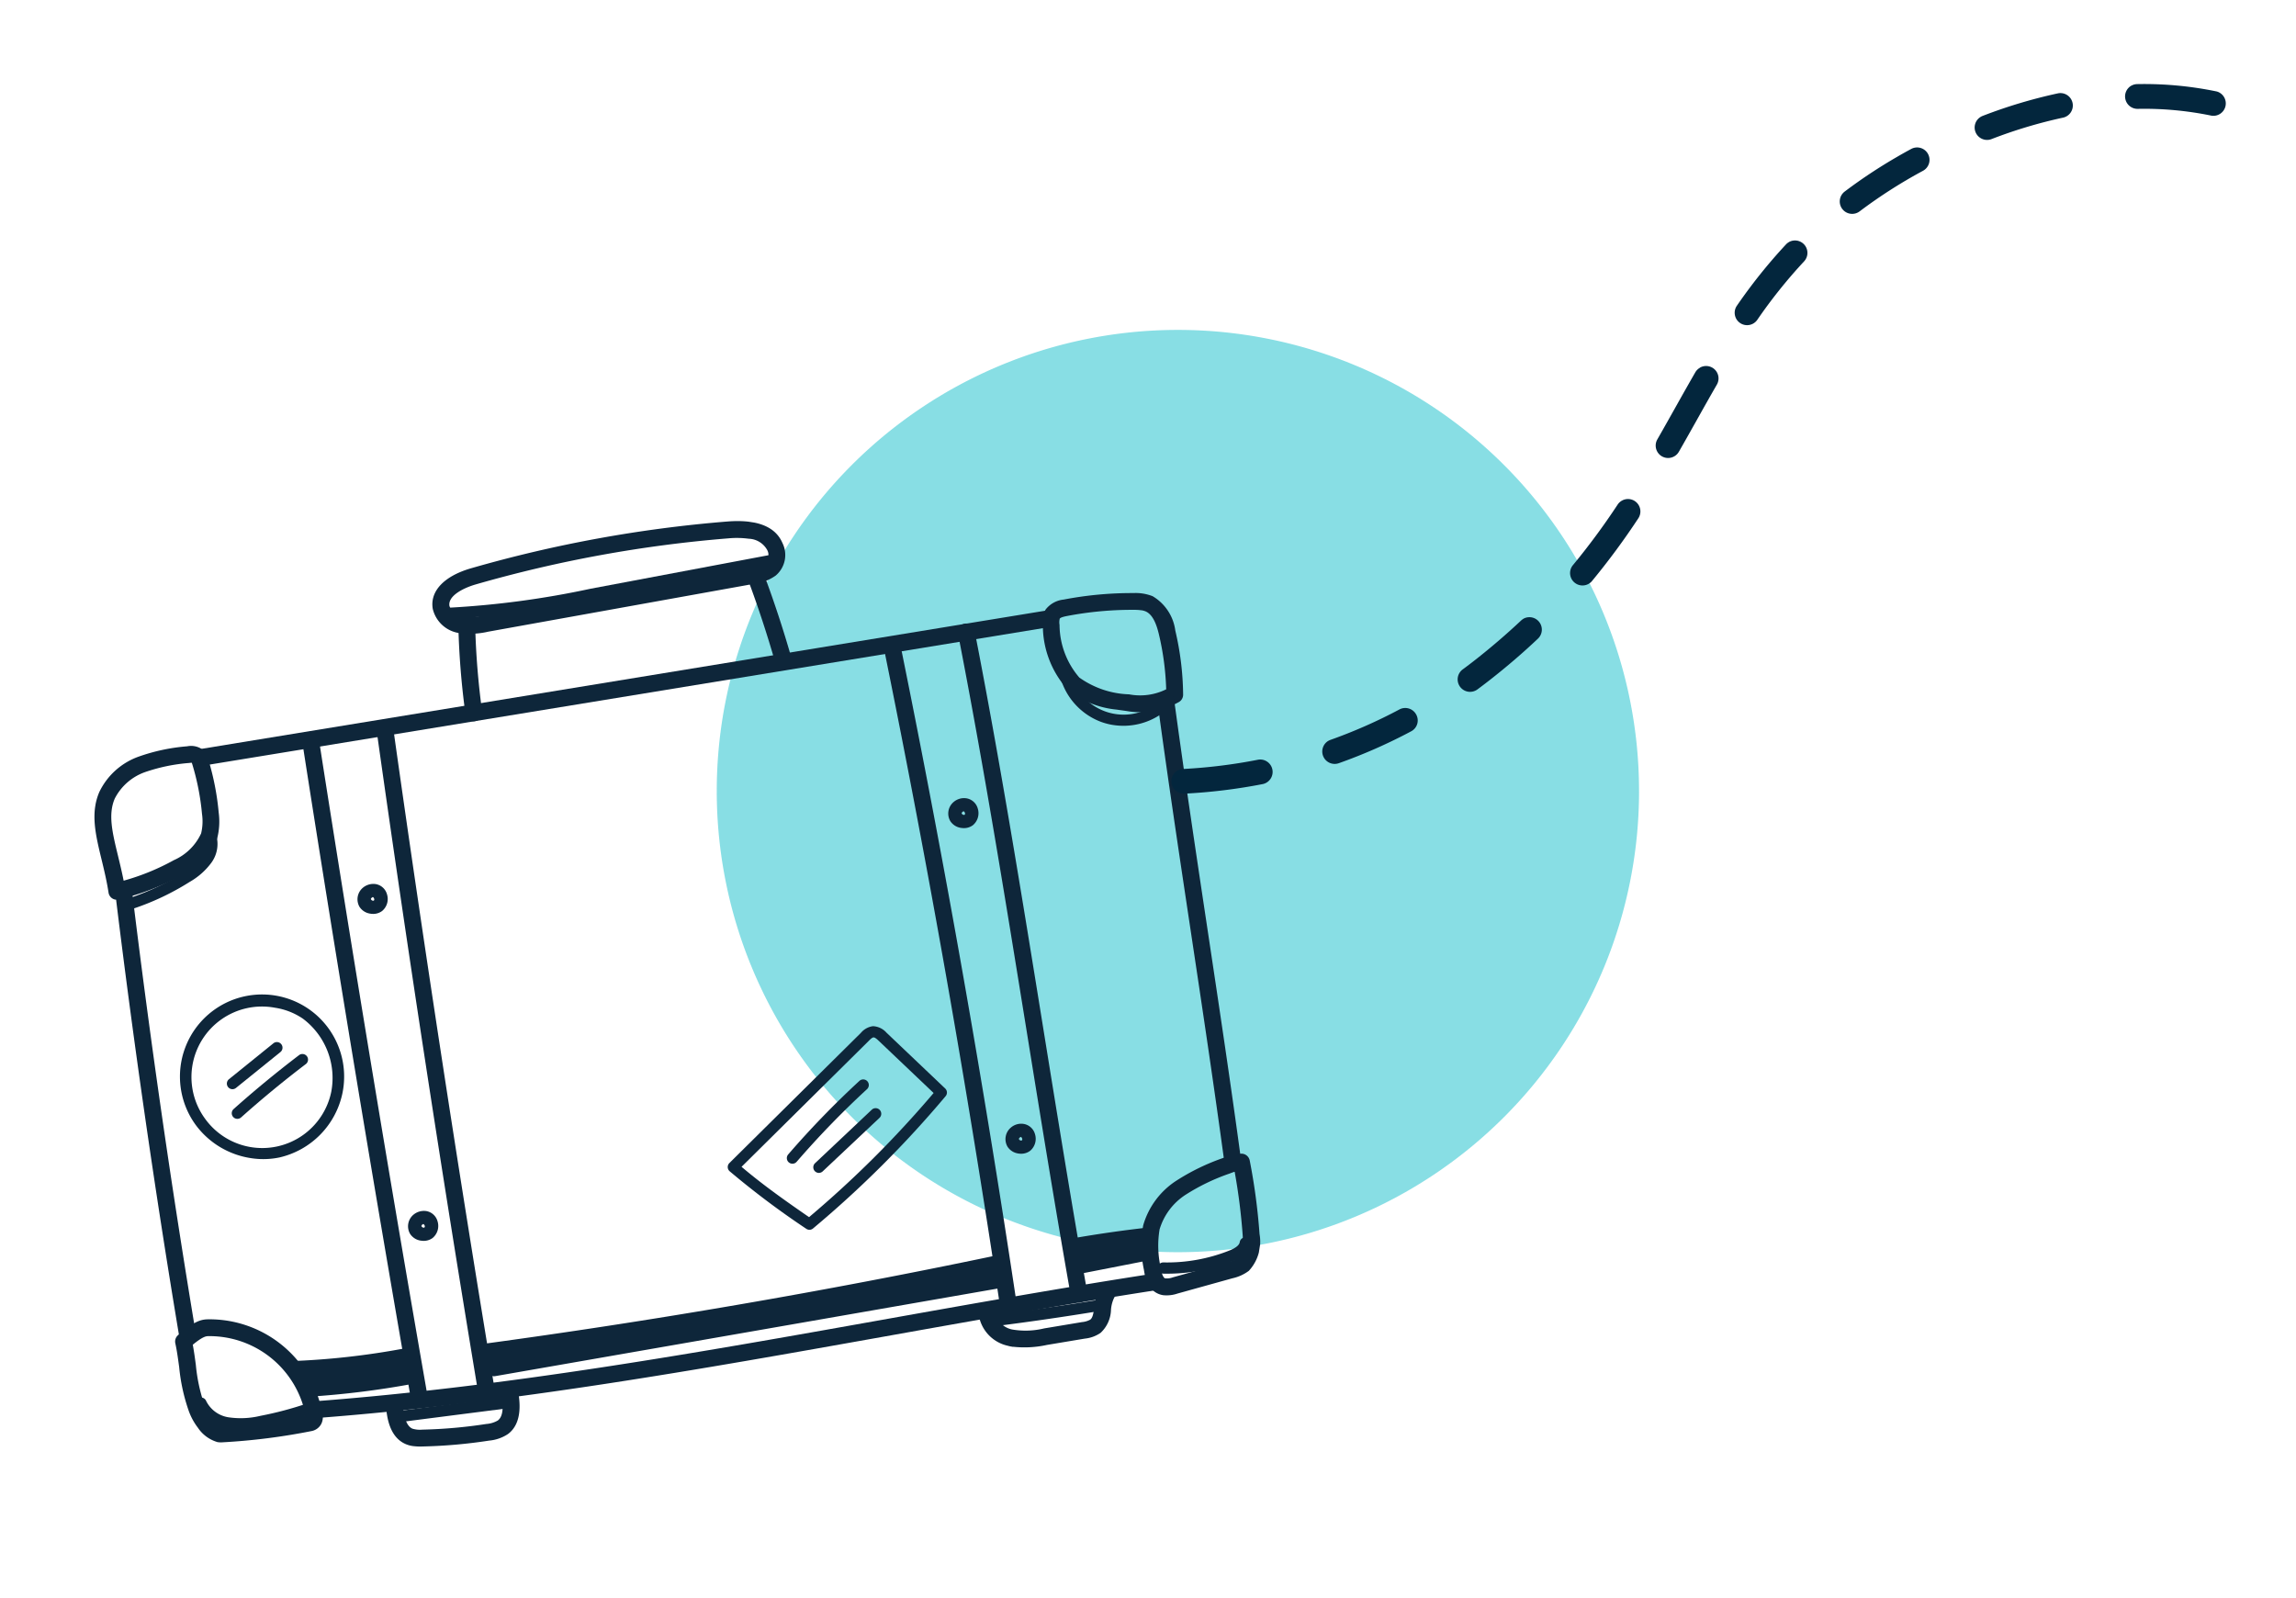 <svg xmlns="http://www.w3.org/2000/svg" xmlns:xlink="http://www.w3.org/1999/xlink" width="143.416" height="99.843" viewBox="0 0 143.416 99.843">
  <defs>
    <clipPath id="clip-path">
      <rect id="Rectangle_608" data-name="Rectangle 608" width="76.148" height="61.979" fill="#0e263a"/>
    </clipPath>
  </defs>
  <g id="Group_1530" data-name="Group 1530" transform="translate(-295.508 -595.159)">
    <path id="Path_57663" data-name="Path 57663" d="M296.085,28.805A28.805,28.805,0,1,1,267.279,0a28.805,28.805,0,0,1,28.805,28.805" transform="translate(101.804 615.766)" fill="#2ec6cf" opacity="0.568"/>
    <g id="Group_755" data-name="Group 755" transform="translate(305.203 621.875) rotate(9)">
      <g id="Group_628" data-name="Group 628" clip-path="url(#clip-path)">
        <path id="Path_57549" data-name="Path 57549" d="M344.083,257.231a.351.351,0,0,1-.1-.687c2.048-.6,4.109-1.236,6.126-1.9a.351.351,0,0,1,.22.666c-2.026.67-4.095,1.313-6.15,1.911a.353.353,0,0,1-.1.014" transform="translate(-283.514 -210.016)" fill="#0e263a"/>
        <path id="Path_57550" data-name="Path 57550" d="M138.756,324.359a.351.351,0,0,1-.1-.687l6.649-1.945a.351.351,0,1,1,.2.673l-6.648,1.945a.35.35,0,0,1-.1.014" transform="translate(-114.158 -265.352)" fill="#0e263a"/>
        <path id="Path_57551" data-name="Path 57551" d="M112.208,17.664a.351.351,0,0,1-.064-.7,56.275,56.275,0,0,0,8.551-2.554l10.66-3.81a.351.351,0,1,1,.236.66l-10.66,3.81a56.85,56.85,0,0,1-8.658,2.583.369.369,0,0,1-.064.006" transform="translate(-92.261 -8.73)" fill="#0e263a"/>
        <path id="Path_57552" data-name="Path 57552" d="M101.313,315.329a54.216,54.216,0,0,0,6.265-1.806,5.082,5.082,0,0,1-.584-1.458,48.056,48.056,0,0,1-7.051,1.941c.5.41.915.928,1.37,1.323" transform="translate(-82.434 -257.395)" fill="#0e263a"/>
        <path id="Path_57553" data-name="Path 57553" d="M99.662,314.029a.35.35,0,0,1-.23-.086c-.217-.189-.425-.4-.626-.612a8.759,8.759,0,0,0-.735-.7.351.351,0,0,1,.155-.616,47.857,47.857,0,0,0,7-1.927.35.35,0,0,1,.46.252,4.718,4.718,0,0,0,.543,1.357.351.351,0,0,1-.184.509,54.682,54.682,0,0,1-6.306,1.818.346.346,0,0,1-.077.009m-.627-1.467c.094.094.185.188.275.281.155.16.3.313.452.452a54.007,54.007,0,0,0,5.661-1.619,5.418,5.418,0,0,1-.32-.806,48.579,48.579,0,0,1-6.068,1.691" transform="translate(-80.783 -255.744)" fill="#0e263a"/>
        <path id="Path_57554" data-name="Path 57554" d="M167.325,258.427l30.3-10.367-.469-1.262q-15.208,5.785-30.806,10.463a1.971,1.971,0,0,0,.974,1.166" transform="translate(-137.208 -203.562)" fill="#0e263a"/>
        <path id="Path_57555" data-name="Path 57555" d="M165.675,257.126a.352.352,0,0,1-.164-.041,2.3,2.3,0,0,1-1.134-1.341.351.351,0,0,1,.223-.471c10.337-3.1,20.694-6.617,30.782-10.455a.35.35,0,0,1,.453.205l.469,1.262a.351.351,0,0,1-.215.454l-30.3,10.367a.351.351,0,0,1-.114.019m-.489-1.3a1.392,1.392,0,0,0,.526.563l29.811-10.2-.22-.593c-9.875,3.747-20,7.188-30.116,10.23" transform="translate(-135.558 -201.91)" fill="#0e263a"/>
        <path id="Path_57556" data-name="Path 57556" d="M368.708,229.438q2.333-.8,4.714-1.452l.069,1.1a.275.275,0,0,1-.226.35l-4.148,1.515a9.794,9.794,0,0,1-.409-1.51" transform="translate(-304.115 -188.046)" fill="#0e263a"/>
        <path id="Path_57557" data-name="Path 57557" d="M367.466,229.648a.351.351,0,0,1-.334-.246,8.775,8.775,0,0,1-.425-1.6.351.351,0,0,1,.237-.345c1.558-.535,3.151-1.026,4.736-1.459a.351.351,0,0,1,.442.316l.069,1.1a.689.689,0,0,1-.095.448.7.7,0,0,1-.361.253l-4.149,1.516a.351.351,0,0,1-.12.021m-.013-1.626c.053.217.146.524.237.82l3.8-1.388-.042-.666c-1.337.373-2.678.788-3.995,1.234" transform="translate(-302.463 -186.395)" fill="#0e263a"/>
        <path id="Path_57558" data-name="Path 57558" d="M248.434,183.831a.351.351,0,0,1-.152-.035,52.782,52.782,0,0,1-5.288-2.8.351.351,0,0,1-.1-.5l6.849-9.328a1.182,1.182,0,0,1,.674-.523,1.2,1.2,0,0,1,.906.274l4.16,2.865a.351.351,0,0,1,.1.47,66.587,66.587,0,0,1-6.889,9.459.351.351,0,0,1-.264.12m-4.746-3.228c1.551.943,3.126,1.71,4.657,2.445a65.914,65.914,0,0,0,6.471-8.876l-3.888-2.677c-.087-.06-.269-.187-.362-.166s-.194.17-.254.252Z" transform="translate(-200.288 -140.735)" fill="#0e263a"/>
        <path id="Path_57559" data-name="Path 57559" d="M263.512,195.839a.351.351,0,0,1-.3-.536,56.612,56.612,0,0,1,3.684-5.244.351.351,0,0,1,.55.435,55.909,55.909,0,0,0-3.639,5.179.35.35,0,0,1-.3.166" transform="translate(-217.059 -156.653)" fill="#0e263a"/>
        <path id="Path_57560" data-name="Path 57560" d="M273.326,203.935a.351.351,0,0,1-.277-.565l2.986-3.866a.351.351,0,0,1,.555.429L273.6,203.8a.351.351,0,0,1-.278.136" transform="translate(-225.154 -164.441)" fill="#0e263a"/>
        <path id="Path_57561" data-name="Path 57561" d="M50.155,203.823a5.256,5.256,0,0,1-3.683-1.483,5.128,5.128,0,1,1,8.714-3.383,5.215,5.215,0,0,1-3.249,4.542,4.948,4.948,0,0,1-1.782.324m.042-9.514a4.406,4.406,0,0,0-3.229,7.536,4.4,4.4,0,0,0,7.517-2.915,4.628,4.628,0,0,0-2.469-4.221,4.214,4.214,0,0,0-1.819-.4" transform="translate(-37.134 -159.694)" fill="#0e263a"/>
        <path id="Path_57562" data-name="Path 57562" d="M62.14,212.966a.351.351,0,0,1-.26-.585l2.377-2.634a.351.351,0,1,1,.52.47L62.4,212.85a.35.35,0,0,1-.26.116" transform="translate(-50.965 -172.906)" fill="#0e263a"/>
        <path id="Path_57563" data-name="Path 57563" d="M65.518,216.906a.351.351,0,0,1-.271-.573c1.116-1.366,2.3-2.7,3.521-3.978a.351.351,0,0,1,.506.485c-1.208,1.26-2.38,2.585-3.485,3.937a.35.35,0,0,1-.272.129" transform="translate(-53.751 -175.064)" fill="#0e263a"/>
        <path id="Path_57564" data-name="Path 57564" d="M16.23,143.812a.351.351,0,0,1-.161-.662,15.462,15.462,0,0,0,3.13-2.132,3.752,3.752,0,0,0,.98-1.167,1.308,1.308,0,0,0-.023-1.259.351.351,0,1,1,.577-.4,1.989,1.989,0,0,1,.082,1.952,4.367,4.367,0,0,1-1.153,1.4,16.169,16.169,0,0,1-3.272,2.229.349.349,0,0,1-.16.039" transform="translate(-13.097 -113.859)" fill="#0e263a"/>
        <path id="Path_57565" data-name="Path 57565" d="M70.828,337.216q-.077,0-.155,0a2.546,2.546,0,0,1-2.106-1.123.351.351,0,1,1,.6-.365,1.878,1.878,0,0,0,1.537.788,5.247,5.247,0,0,0,1.951-.4,21.906,21.906,0,0,0,2.775-1.228.351.351,0,1,1,.328.62,22.62,22.62,0,0,1-2.864,1.268,6.137,6.137,0,0,1-2.065.449" transform="translate(-56.513 -276.179)" fill="#0e263a"/>
        <path id="Path_57566" data-name="Path 57566" d="M400.3,227.474a.351.351,0,0,1-.047-.7,10.558,10.558,0,0,0,3.925-1.367c.379-.225.567-.428.574-.622a.351.351,0,1,1,.7.026,1.575,1.575,0,0,1-.918,1.2,11.265,11.265,0,0,1-4.188,1.458.34.34,0,0,1-.048,0" transform="translate(-329.884 -185.129)" fill="#0e263a"/>
        <path id="Path_57567" data-name="Path 57567" d="M336.224,37.478a3.978,3.978,0,0,1-.774-.075,4.155,4.155,0,0,1-2.948-2.36.351.351,0,1,1,.641-.284,3.394,3.394,0,0,0,5.447,1.081.351.351,0,0,1,.485.507,4.163,4.163,0,0,1-2.852,1.131" transform="translate(-274.227 -28.497)" fill="#0e263a"/>
        <path id="Path_57568" data-name="Path 57568" d="M2.164,120.2a.526.526,0,0,1-.5-.366c-.224-.7-.492-1.346-.752-1.969-.619-1.484-1.153-2.766-.8-4.15A4.34,4.34,0,0,1,2.19,111.15a11.856,11.856,0,0,1,2.894-1.112,1.244,1.244,0,0,1,.882.005,1.224,1.224,0,0,1,.566.63,16.488,16.488,0,0,1,1.145,3.143,4.224,4.224,0,0,1,.159,1.612,4.282,4.282,0,0,1-1.812,2.6,15.581,15.581,0,0,1-3.659,2.126.527.527,0,0,1-.2.039m3.357-9.184c-.049.008-.12.029-.148.037a11.082,11.082,0,0,0-2.644,1,3.391,3.391,0,0,0-1.6,1.921c-.269,1.042.18,2.119.749,3.482.2.481.406.974.6,1.5a14.527,14.527,0,0,0,2.9-1.759,3.359,3.359,0,0,0,1.418-1.917,3.229,3.229,0,0,0-.137-1.211,15.446,15.446,0,0,0-1.072-2.942c-.026-.053-.047-.093-.063-.119" transform="translate(0 -90.694)" fill="#0e263a"/>
        <path id="Path_57569" data-name="Path 57569" d="M61.574,318.086a2.217,2.217,0,0,1-1.373-.7,3.914,3.914,0,0,1-.762-1.011,11.63,11.63,0,0,1-.983-2.54c-.151-.5-.293-.98-.471-1.434a.526.526,0,0,1,.087-.531c.9-1.063,1.293-1.2,1.718-1.274a7.17,7.17,0,0,1,7.956,4.7.962.962,0,0,1,.043.607.862.862,0,0,1-.519.571,39.378,39.378,0,0,1-5.431,1.578,1.2,1.2,0,0,1-.264.03m-2.5-5.765c.144.4.267.815.387,1.216a10.7,10.7,0,0,0,.885,2.314,3.007,3.007,0,0,0,.549.751c.159.14.531.468.709.429a38.153,38.153,0,0,0,5.115-1.472,6.119,6.119,0,0,0-6.756-3.922c-.141.024-.328.055-.889.684" transform="translate(-47.797 -256.108)" fill="#0e263a"/>
        <path id="Path_57570" data-name="Path 57570" d="M20.775,190.716a.527.527,0,0,1-.5-.359c-2.94-8.794-5.722-17.774-8.269-26.689a.526.526,0,0,1,1.012-.289c2.543,8.9,5.321,17.865,8.256,26.644a.526.526,0,0,1-.332.666.533.533,0,0,1-.167.027" transform="translate(-9.886 -134.443)" fill="#0e263a"/>
        <path id="Path_57571" data-name="Path 57571" d="M109.313,259.011a.526.526,0,0,1-.121-1.038c11.7-2.782,23.087-6.727,34.1-10.543,5.34-1.851,10.862-3.764,16.4-5.539a.526.526,0,0,1,.321,1c-5.522,1.771-11.038,3.683-16.373,5.532-11.035,3.824-22.445,7.779-34.2,10.573a.531.531,0,0,1-.122.014" transform="translate(-89.729 -199.493)" fill="#0e263a"/>
        <path id="Path_57572" data-name="Path 57572" d="M32.618,32.489a.526.526,0,0,1-.165-1.026L83.145,14.7a.526.526,0,1,1,.33,1L32.783,32.462a.529.529,0,0,1-.165.027" transform="translate(-26.47 -12.099)" fill="#0e263a"/>
        <path id="Path_57573" data-name="Path 57573" d="M328.609,10.714a5.761,5.761,0,0,1-3.18-.73,5.994,5.994,0,0,1-2.176-3.672,1.594,1.594,0,0,1,0-1.07,1.635,1.635,0,0,1,1.021-.8,22.6,22.6,0,0,1,4.236-1.082,2.9,2.9,0,0,1,1.219.005,2.939,2.939,0,0,1,1.735,1.9,18.161,18.161,0,0,1,1.108,3.876.526.526,0,0,1-.222.522,4.886,4.886,0,0,1-3.093,1.041c-.205,0-.424.009-.653.009m.574-6.369a3.447,3.447,0,0,0-.508.051,21.53,21.53,0,0,0-4.038,1.032c-.247.089-.386.167-.414.231a.938.938,0,0,0,.048.387A5.084,5.084,0,0,0,326,9.1a5.662,5.662,0,0,0,3.234.55,3.67,3.67,0,0,0,2.241-.673,17.1,17.1,0,0,0-.984-3.314c-.2-.487-.526-1.151-1.036-1.289a1.067,1.067,0,0,0-.277-.032" transform="translate(-266.547 -2.716)" fill="#0e263a"/>
        <path id="Path_57574" data-name="Path 57574" d="M394.258,204.541a1.236,1.236,0,0,1-.293-.035c-.764-.186-1.025-1.008-1.137-1.359a7.073,7.073,0,0,1-.474-2.717,4.948,4.948,0,0,1,1.6-3.073,13.612,13.612,0,0,1,2.689-1.875,2.885,2.885,0,0,1,1.1-.44.528.528,0,0,1,.549.342,38.071,38.071,0,0,1,1.326,4.447,2.676,2.676,0,0,1-.3,2.369,2.636,2.636,0,0,1-.942.622l-3.239,1.479a2.108,2.108,0,0,1-.876.241m3.21-8.317c-.105.054-.21.115-.3.167a12.8,12.8,0,0,0-2.488,1.724,3.908,3.908,0,0,0-1.278,2.4,6.183,6.183,0,0,0,.428,2.311c.129.4.258.625.383.656a1.067,1.067,0,0,0,.483-.141l3.239-1.479a1.793,1.793,0,0,0,.588-.358c.278-.318.179-.935.063-1.438a37.067,37.067,0,0,0-1.118-3.846" transform="translate(-323.607 -160.871)" fill="#0e263a"/>
        <path id="Path_57575" data-name="Path 57575" d="M377.251,65.6a.526.526,0,0,1-.5-.375c-1.4-4.663-2.891-9.383-4.336-13.949s-2.941-9.294-4.341-13.964a.526.526,0,1,1,1.008-.3c1.4,4.663,2.891,9.383,4.336,13.948s2.941,9.294,4.341,13.964a.526.526,0,0,1-.5.677" transform="translate(-303.571 -30.217)" fill="#0e263a"/>
        <path id="Path_57576" data-name="Path 57576" d="M83.141,140.052a.526.526,0,0,1-.5-.356C78.2,126.713,73.8,113.51,69.593,100.455a.526.526,0,0,1,1-.323c4.21,13.049,8.6,26.246,13.045,39.223a.526.526,0,0,1-.5.7" transform="translate(-57.38 -82.289)" fill="#0e263a"/>
        <path id="Path_57577" data-name="Path 57577" d="M108.147,131.831a.526.526,0,0,1-.5-.36c-4.359-13.081-8.615-26.4-12.649-39.582A.526.526,0,0,1,96,91.581c4.032,13.175,8.285,26.484,12.641,39.557a.526.526,0,0,1-.333.665.52.52,0,0,1-.166.027" transform="translate(-78.337 -75.23)" fill="#0e263a"/>
        <path id="Path_57578" data-name="Path 57578" d="M283.509,75.256a.526.526,0,0,1-.5-.368c-4.118-13.036-8.629-26.141-13.411-38.95a.526.526,0,0,1,.985-.368c4.788,12.826,9.305,25.947,13.428,39a.526.526,0,0,1-.343.66.52.52,0,0,1-.159.025" transform="translate(-222.34 -29.057)" fill="#0e263a"/>
        <path id="Path_57579" data-name="Path 57579" d="M307.985,64.529a.526.526,0,0,1-.5-.355c-1.82-5.277-3.605-10.713-5.332-15.971-2.577-7.845-5.241-15.956-8.09-23.758a.526.526,0,1,1,.988-.361c2.854,7.818,5.521,15.938,8.1,23.791,1.726,5.254,3.51,10.686,5.327,15.956a.526.526,0,0,1-.5.7" transform="translate(-242.522 -19.58)" fill="#0e263a"/>
        <path id="Path_57580" data-name="Path 57580" d="M137.813,321.708a1.748,1.748,0,0,1-.422-.049c-1.118-.276-1.451-1.568-1.592-2.12a.526.526,0,0,1,1.019-.262c.136.53.37,1.249.826,1.361a1.6,1.6,0,0,0,.618-.036,30.723,30.723,0,0,0,3.9-.977,1.657,1.657,0,0,0,.668-.324c.269-.275.256-.812-.039-1.689a.526.526,0,0,1,1-.336c.175.519.639,1.9-.2,2.76a2.548,2.548,0,0,1-1.1.59,31.846,31.846,0,0,1-4.036,1.01,3.566,3.566,0,0,1-.636.072" transform="translate(-111.994 -261.397)" fill="#0e263a"/>
        <path id="Path_57581" data-name="Path 57581" d="M341.768,253.731c-.109,0-.22,0-.33-.016a2.349,2.349,0,0,1-2.119-1.691.526.526,0,0,1,1.029-.22,1.332,1.332,0,0,0,1.193.864,4.921,4.921,0,0,0,1.966-.379l2.277-.761a1.291,1.291,0,0,0,.482-.231c.131-.139.136-.393.131-.8a2.9,2.9,0,0,1,.142-1.137.526.526,0,1,1,.978.387,2.082,2.082,0,0,0-.068.735,2.038,2.038,0,0,1-.416,1.53,2.1,2.1,0,0,1-.914.508l-2.277.761a6.552,6.552,0,0,1-2.072.444" transform="translate(-279.864 -205.406)" fill="#0e263a"/>
        <path id="Path_57582" data-name="Path 57582" d="M98.409,150.294a.958.958,0,0,1-.73-.315.941.941,0,0,1,.012-1.2,1.016,1.016,0,0,1,.764-.362.885.885,0,0,1,.794.513.976.976,0,0,1-.138,1.088.933.933,0,0,1-.582.271,1.139,1.139,0,0,1-.119.006m-.109-.912a.162.162,0,0,0,.137.086.085.085,0,0,0,.065-.021c.051-.062-.028-.155-.029-.156a.145.145,0,0,0-.069-.048c.007,0-.022.013-.052.045a.2.2,0,0,0-.053.095m0,.013h0Zm-.01-.034h0Z" transform="translate(-80.393 -122.415)" fill="#0e263a"/>
        <path id="Path_57583" data-name="Path 57583" d="M301.668,87.144a.959.959,0,0,1-.73-.316.941.941,0,0,1,.012-1.2,1,1,0,0,1,.764-.362.886.886,0,0,1,.794.512h0a.977.977,0,0,1-.138,1.088.933.933,0,0,1-.582.271,1.148,1.148,0,0,1-.119.006m-.109-.913a.161.161,0,0,0,.137.086.1.1,0,0,0,.065-.021c.043-.052-.006-.13-.028-.156l-.008-.009-.156.07a.141.141,0,0,0-.009.03m.1-.14c.007,0-.021.013-.051.045a.213.213,0,0,0-.043.065l.156-.07a.137.137,0,0,0-.061-.039" transform="translate(-248.043 -70.328)" fill="#0e263a"/>
        <path id="Path_57584" data-name="Path 57584" d="M339.986,198.615a.957.957,0,0,1-.73-.316.94.94,0,0,1,.013-1.2.986.986,0,0,1,.764-.361.885.885,0,0,1,.793.512.978.978,0,0,1-.137,1.088.936.936,0,0,1-.583.272,1.106,1.106,0,0,1-.12.007m-.108-.912a.162.162,0,0,0,.138.086.093.093,0,0,0,.065-.022c.051-.062-.029-.155-.029-.156a.145.145,0,0,0-.069-.048c.007,0-.022.014-.051.044a.2.2,0,0,0-.053.1m0,.013h0Zm-.01-.034h0Z" transform="translate(-279.649 -162.271)" fill="#0e263a"/>
        <path id="Path_57585" data-name="Path 57585" d="M134.449,262.63a.958.958,0,0,1-.729-.316.942.942,0,0,1,.012-1.2,1.022,1.022,0,0,1,.764-.362.885.885,0,0,1,.793.512h0a.978.978,0,0,1-.138,1.088.932.932,0,0,1-.583.271,1.159,1.159,0,0,1-.119.006m-.108-.912a.161.161,0,0,0,.137.086c.009,0,.048,0,.065-.021.043-.052-.006-.13-.029-.156l-.008-.009-.156.07a.152.152,0,0,0-.009.03m.1-.14c.006,0-.022.014-.052.045a.209.209,0,0,0-.043.064l.156-.07a.139.139,0,0,0-.061-.039" transform="translate(-110.12 -215.071)" fill="#0e263a"/>
        <path id="Path_57586" data-name="Path 57586" d="M109.4,9.7c-.055,0-.11,0-.166,0a1.993,1.993,0,0,1-1.8-1.237c-.358-1.058.379-2.134,1.972-2.879A81.41,81.41,0,0,1,124.743.2c1.8-.435,3.017-.172,3.62.782a1.682,1.682,0,0,1-.1,2.081,2.955,2.955,0,0,1-1.293.732L111.083,9.329A5.122,5.122,0,0,1,109.4,9.7m16.849-8.649a5.553,5.553,0,0,0-1.257.173,80.351,80.351,0,0,0-15.136,5.308c-.78.365-1.621,1-1.421,1.589a.97.97,0,0,0,.863.524,3.923,3.923,0,0,0,1.442-.312l15.884-5.531a2.136,2.136,0,0,0,.859-.446.634.634,0,0,0-.007-.811h0a1.369,1.369,0,0,0-1.227-.495" transform="translate(-88.541 0)" fill="#0e263a"/>
        <path id="Path_57587" data-name="Path 57587" d="M119.546,55.691a.526.526,0,0,1-.5-.374,49.312,49.312,0,0,1-1.3-5.368.526.526,0,1,1,1.035-.19,48.23,48.23,0,0,0,1.273,5.253.527.527,0,0,1-.5.679" transform="translate(-97.108 -40.686)" fill="#0e263a"/>
        <path id="Path_57588" data-name="Path 57588" d="M220.192,22.432a.526.526,0,0,1-.477-.3c-.73-1.562-1.528-3.117-2.373-4.621a.526.526,0,1,1,.917-.515c.858,1.526,1.668,3.1,2.409,4.69a.526.526,0,0,1-.476.749" transform="translate(-179.211 -13.794)" fill="#0e263a"/>
      </g>
    </g>
    <path id="Path_57664" data-name="Path 57664" d="M26.438,26.89q-.477,0-.967-.014a.775.775,0,1,1,.042-1.55,31.029,31.029,0,0,0,4.688-.215.775.775,0,1,1,.192,1.538,32.017,32.017,0,0,1-3.956.24M20.7,26.442a.81.81,0,0,1-.122-.009,31.472,31.472,0,0,1-4.8-1.138.776.776,0,0,1,.48-1.475A29.882,29.882,0,0,0,20.815,24.9a.775.775,0,0,1-.119,1.541M35,25.658a.776.776,0,0,1-.225-1.518,31.561,31.561,0,0,0,4.375-1.709.775.775,0,0,1,.664,1.4,33.216,33.216,0,0,1-4.588,1.791.776.776,0,0,1-.226.034m-23.41-2.233a.775.775,0,0,1-.375-.1,22.354,22.354,0,0,1-4.068-2.88A.775.775,0,0,1,8.18,19.292a20.749,20.749,0,0,0,3.786,2.679.776.776,0,0,1-.377,1.454m32.143-1.782a.775.775,0,0,1-.389-1.446c.736-.425,1.469-.86,2.209-1.3.641-.38,1.287-.764,1.943-1.145a.775.775,0,0,1,.78,1.34c-.651.379-1.293.76-1.932,1.139-.744.442-1.482.879-2.222,1.307a.771.771,0,0,1-.388.1m8.381-4.751a.775.775,0,0,1-.347-1.469,45.309,45.309,0,0,1,4.49-1.956.776.776,0,0,1,.539,1.454,43.655,43.655,0,0,0-4.337,1.889.768.768,0,0,1-.345.082m32.456-.729a.771.771,0,0,1-.352-.085,33.152,33.152,0,0,0-4.335-1.836.775.775,0,0,1,.5-1.467A34.649,34.649,0,0,1,84.923,14.7a.776.776,0,0,1-.353,1.466M61.131,13.574a.776.776,0,0,1-.179-1.53c1.252-.3,2.554-.544,3.871-.731q.485-.069.962-.123a.776.776,0,1,1,.176,1.541q-.457.052-.919.117c-1.27.18-2.525.417-3.731.7a.779.779,0,0,1-.18.022m14.345-.511a.789.789,0,0,1-.141-.013,31.748,31.748,0,0,0-4.674-.507.775.775,0,0,1-.749-.8.764.764,0,0,1,.8-.749,33.247,33.247,0,0,1,4.9.533.775.775,0,0,1-.14,1.538" transform="translate(450.384 615.003) rotate(150)" fill="#03263d"/>
  </g>
</svg>
